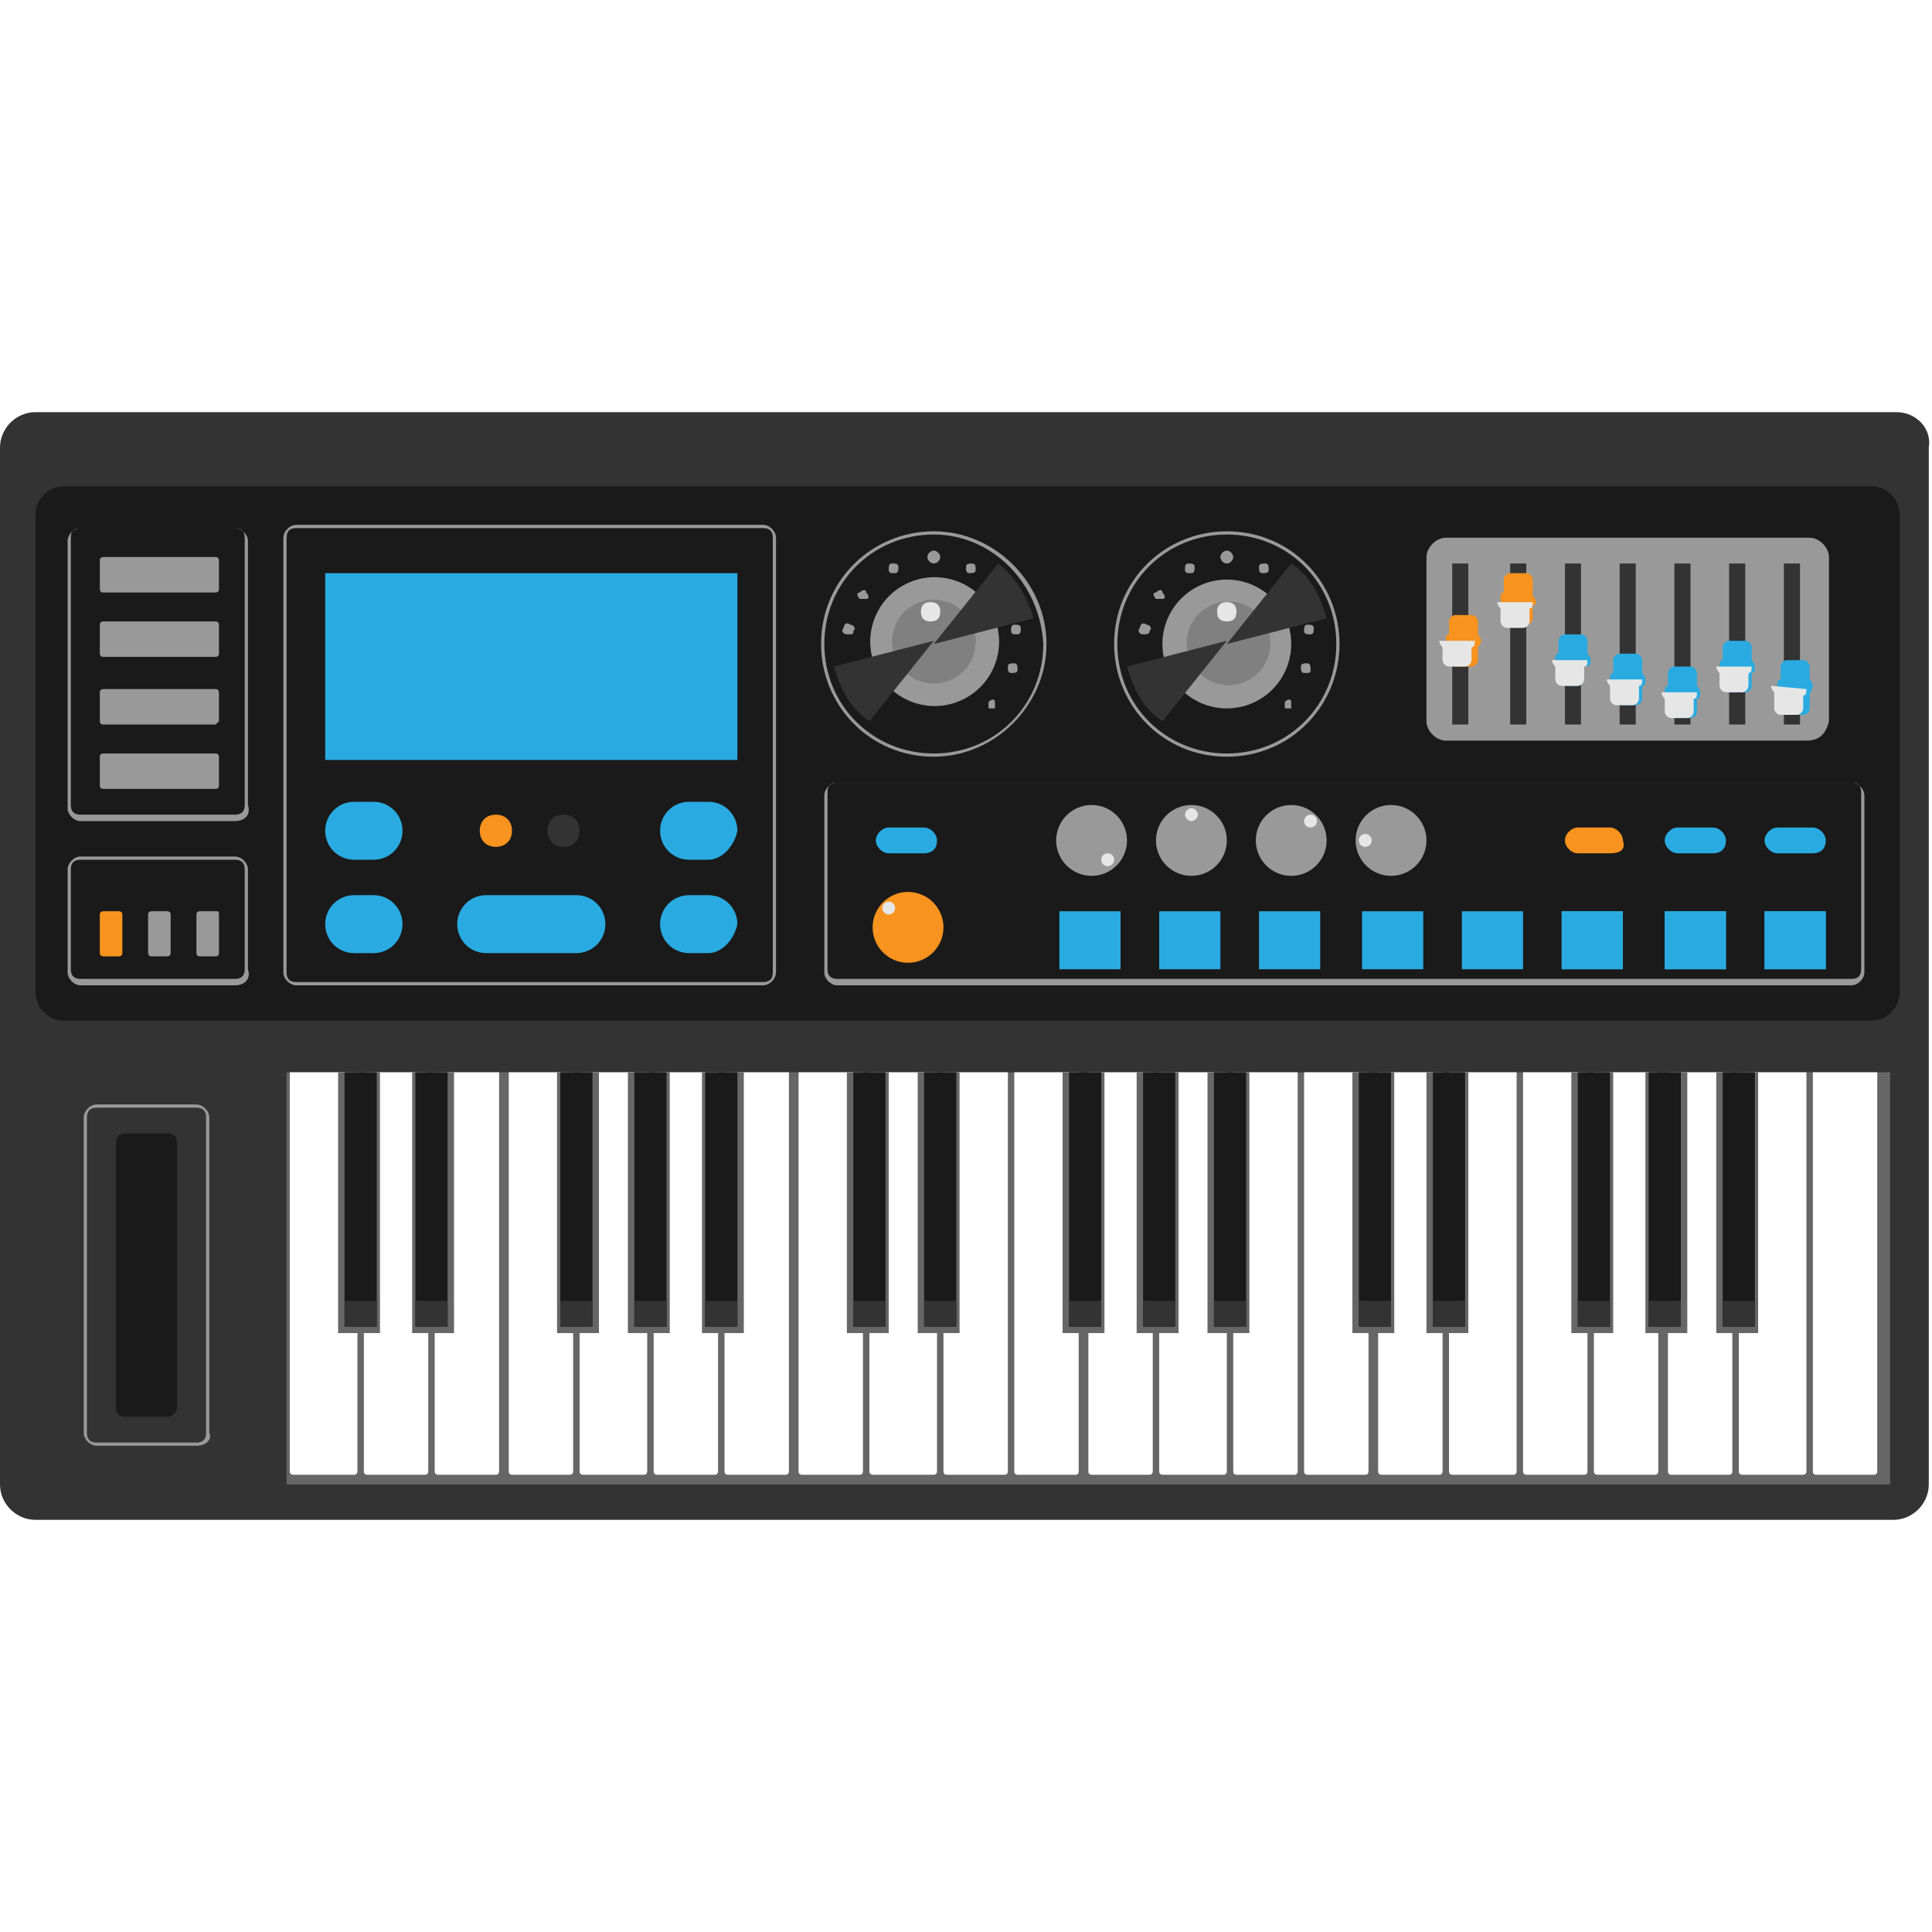 <svg enable-background="new 0 0 60 60" height="60" viewBox="0 0 60 60" width="60" xmlns="http://www.w3.org/2000/svg"><path d="m58.9 12.8h-57.8c-.6 0-1.1.5-1.1 1.1v32.2c0 .6.5 1.1 1.1 1.1h57.7c.6 0 1.1-.5 1.1-1.1v-32.2c.1-.6-.4-1.1-1-1.1z" fill="#333"/><path d="m58.1 31.7h-56.1c-.5 0-.9-.4-.9-.9v-14.8c0-.5.4-.9.9-.9h56.1c.5 0 .9.4.9.9v14.8c0 .5-.4.9-.9.9z" fill="#1a1a1a"/><path d="m3.8 28.4v1.2c0 .1-.1.1-.1.1h-.5c-.1 0-.1-.1-.1-.1v-1.2c0-.1.1-.1.1-.1h.5s.1 0 .1.1z" fill="#f7931e"/><g fill="#999"><path d="m5.3 28.4v1.2c0 .1-.1.1-.1.1h-.5c-.1 0-.1-.1-.1-.1v-1.2c0-.1.1-.1.1-.1h.5s.1 0 .1.1z"/><path d="m6.8 28.4v1.2c0 .1-.1.1-.1.1h-.5c-.1 0-.1-.1-.1-.1v-1.2c0-.1.1-.1.1-.1h.5c.1 0 .1 0 .1.1z"/><path d="m6.7 20.4h-3.5c-.1 0-.1-.1-.1-.1v-.9c0-.1.1-.1.1-.1h3.5c.1 0 .1.1.1.1v.9c0 .1-.1.1-.1.1z"/><path d="m6.7 22.5h-3.5c-.1 0-.1-.1-.1-.1v-.9c0-.1.1-.1.1-.1h3.5c.1 0 .1.1.1.1v.9s-.1.1-.1.1z"/><path d="m6.7 18.4h-3.5c-.1 0-.1-.1-.1-.1v-.9c0-.1.1-.1.1-.1h3.5c.1 0 .1.1.1.1v.9c0 .1-.1.1-.1.1z"/><path d="m7.3 25.5h-4.8c-.2 0-.4-.2-.4-.4v-8.3c0-.2.2-.4.4-.4h4.8c.2 0 .4.2.4.4v8.2c.1.3-.1.5-.4.5zm-4.8-9.1c-.2 0-.3.1-.3.3v8.3c0 .2.1.3.3.3h4.8c.2 0 .3-.1.3-.3v-8.3c0-.2-.1-.3-.3-.3z"/><path d="m6.7 24.5h-3.5c-.1 0-.1-.1-.1-.1v-.9c0-.1.1-.1.1-.1h3.5c.1 0 .1.1.1.1v.9c0 .1-.1.1-.1.1z"/></g><circle cx="28.2" cy="28.8" fill="#f7931e" r="1.1"/><circle cx="27.6" cy="28.2" fill="#e6e6e6" r=".2"/><circle cx="33.9" cy="26.1" fill="#999" r="1.1"/><circle cx="34.4" cy="26.7" fill="#e6e6e6" r=".2"/><circle cx="37" cy="26.1" fill="#999" r="1.1"/><path d="m37.2 25.3c0 .1-.1.2-.2.2s-.2-.1-.2-.2.1-.2.2-.2.2.1.2.2z" fill="#e6e6e6"/><circle cx="40.1" cy="26.1" fill="#999" r="1.1"/><circle cx="40.7" cy="25.5" fill="#e6e6e6" r=".2"/><circle cx="43.2" cy="26.1" fill="#999" r="1.1"/><circle cx="42.4" cy="26.1" fill="#e6e6e6" r=".2"/><path d="m10.1 17.8h12.8v5.8h-12.8z" fill="#29abe2"/><path d="m29 23.5c-2 0-3.5-1.6-3.5-3.5 0-2 1.6-3.5 3.5-3.5s3.5 1.6 3.5 3.5-1.6 3.5-3.5 3.5zm0-6.9c-1.9 0-3.4 1.5-3.4 3.4s1.5 3.4 3.4 3.4 3.4-1.5 3.4-3.4c-.1-1.9-1.6-3.4-3.4-3.4z" fill="#999"/><path d="m27.1 22h-.1v-.1-.1c.1-.1.2-.1.2 0v.1.1s0 0-.1 0z" fill="#999"/><path d="m26.3 20.8c0-.1 0-.2.1-.2s.2 0 .2.1 0 .2-.1.2 0 0-.1 0-.1 0-.1-.1zm5.1.1c-.1 0-.1-.1-.1-.2s.1-.1.2-.1.1.1.1.2-.1.1-.2.1zm-5.1-1.2c-.1 0-.2-.1-.1-.2 0-.1.1-.2.2-.1.1 0 .2.1.1.2 0 .1 0 .1-.2.1.1 0 .1 0 0 0zm5.1-.1c0-.1 0-.2.1-.2s.2 0 .2.1 0 .2-.1.2-.2 0-.2-.1zm-4.7-1c-.1-.1-.1-.2 0-.2.1-.1.2-.1.2 0 .1.1.1.2 0 .2s0 0-.2 0c.1 0 .1 0 0 0zm4.2-.1c-.1-.1 0-.2 0-.2.1-.1.2 0 .2 0 .1.1 0 .2 0 .2h-.1c0 .1 0 .1-.1 0zm-3.3-.8c0-.1 0-.2.1-.2s.2 0 .2.1 0 .2-.1.2h-.1s-.1 0-.1-.1zm2.5.1c-.1 0-.1-.1-.1-.2s.1-.1.2-.1.1.1.1.2-.1.1-.2.1zm-1.3-.5c0-.1.1-.2.2-.2s.2.1.2.2-.1.2-.2.2-.2-.1-.2-.2z" fill="#999"/><path d="m30.8 22h-.1v-.1-.1c.1-.1.2-.1.2 0v.1.1s0 0-.1 0z" fill="#999"/><ellipse cx="29" cy="20" fill="#999" rx="2" ry="2" transform="matrix(.224 -.975 .975 .224 3.031 43.721)"/><ellipse cx="29" cy="20" fill="#808080" rx="1.3" ry="1.3" transform="matrix(.166 -.986 .986 .166 4.469 45.2)"/><path d="m29.2 19c0 .2-.1.3-.3.3s-.3-.1-.3-.3.1-.3.3-.3.3.1.3.3z" fill="#e6e6e6"/><path d="m31 17.5-2 2.5 3.1-.8c-.2-.7-.6-1.3-1.1-1.7z" fill="#333"/><path d="m25.9 20.7c.2.7.5 1.3 1.1 1.7l2-2.5z" fill="#333"/><path d="m38.1 23.5c-2 0-3.5-1.6-3.5-3.5 0-2 1.6-3.5 3.5-3.5 2 0 3.5 1.6 3.5 3.5s-1.5 3.5-3.5 3.5zm0-6.9c-1.9 0-3.4 1.5-3.4 3.4s1.5 3.4 3.4 3.4 3.4-1.5 3.4-3.4-1.5-3.4-3.4-3.4z" fill="#999"/><path d="m36.3 22h-.1v-.1-.1c.1-.1.2-.1.2 0v.1.1c-.1 0-.1 0-.1 0z" fill="#999"/><path d="m35.5 20.8c0-.1 0-.2.1-.2s.2 0 .2.1 0 .2-.1.2 0 0-.1 0-.1 0-.1-.1zm5 .1c-.1 0-.1-.1-.1-.2s.1-.1.2-.1.1.1.1.2 0 .1-.2.1c.1 0 .1 0 0 0zm-5-1.2c-.1 0-.2-.1-.1-.2 0-.1.1-.2.2-.1.1 0 .2.1.1.2 0 .1-.1.1-.2.1zm5-.1c0-.1 0-.2.1-.2s.2 0 .2.1 0 .2-.1.2-.2 0-.2-.1zm-4.6-1c-.1-.1-.1-.2 0-.2.1-.1.2-.1.2 0 .1.1.1.2 0 .2s-.1 0-.2 0zm4.2-.1c-.1-.1 0-.2 0-.2.1-.1.2 0 .2 0 .1.1 0 .2 0 .2h-.1c0 .1-.1.1-.1 0zm-3.3-.8c0-.1 0-.2.1-.2s.2 0 .2.1 0 .2-.1.2h-.1s-.1 0-.1-.1zm2.4.1c-.1 0-.1-.1-.1-.2s.1-.1.2-.1.1.1.1.2-.1.1-.2.1zm-1.3-.5c0-.1.1-.2.2-.2s.2.1.2.2-.1.2-.2.2-.2-.1-.2-.2z" fill="#999"/><path d="m40 22h-.1v-.1-.1c.1-.1.2-.1.2 0v.1.1c-.1 0-.1 0-.1 0z" fill="#999"/><circle cx="38.1" cy="20" fill="#999" r="2"/><ellipse cx="38.1" cy="20" fill="#808080" rx="1.3" ry="1.3" transform="matrix(.16 -.987 .987 .16 12.316 54.384)"/><path d="m38.4 19c0 .2-.1.3-.3.3s-.3-.1-.3-.3.1-.3.3-.3.3.1.3.3z" fill="#e6e6e6"/><path d="m40.1 17.5-2 2.5 3.1-.8c-.2-.7-.5-1.3-1.1-1.7z" fill="#333"/><path d="m35 20.7c.2.7.5 1.3 1.1 1.7l2-2.5z" fill="#333"/><g fill="#29abe2"><path d="m11.6 26.7h-.6c-.5 0-.9-.4-.9-.9s.4-.9.9-.9h.6c.5 0 .9.4.9.9s-.4.9-.9.9z"/><path d="m22 26.7h-.6c-.5 0-.9-.4-.9-.9s.4-.9.9-.9h.6c.5 0 .9.4.9.9-.1.5-.5.9-.9.9z"/><path d="m11.6 29.6h-.6c-.5 0-.9-.4-.9-.9s.4-.9.9-.9h.6c.5 0 .9.4.9.9s-.4.9-.9.9z"/><path d="m17.9 29.6h-2.8c-.5 0-.9-.4-.9-.9s.4-.9.9-.9h2.8c.5 0 .9.4.9.9s-.4.9-.9.9z"/><path d="m22 29.6h-.6c-.5 0-.9-.4-.9-.9s.4-.9.9-.9h.6c.5 0 .9.4.9.9-.1.5-.5.9-.9.9z"/><path d="m32.9 28.3h1.9v1.8h-1.9z"/><path d="m36 28.3h1.9v1.8h-1.9z"/><path d="m39.1 28.3h1.9v1.8h-1.9z"/><path d="m42.3 28.3h1.9v1.8h-1.9z"/><path d="m45.4 28.3h1.9v1.8h-1.9z"/><path d="m48.5 28.3h1.9v1.8h-1.9z"/><path d="m51.7 28.3h1.9v1.8h-1.9z"/><path d="m54.8 28.3h1.9v1.8h-1.9z"/></g><path d="m56.1 23h-11.2c-.3 0-.6-.3-.6-.6v-5.1c0-.3.3-.6.6-.6h11.3c.3 0 .6.3.6.6v5.1c-.1.4-.3.6-.7.6z" fill="#999"/><path d="m45.1 17.5h.5v5h-.5z" fill="#333"/><path d="m46 19.9c0-.1-.1-.2-.1-.2v-.4c0-.1-.1-.2-.2-.2h-.5c-.1 0-.2.1-.2.2v.4c-.1 0-.1.1-.1.2s.1.2.1.2v.4c0 .1.1.2.2.2h.5c.1 0 .2-.1.2-.2v-.4s.1-.1.1-.2z" fill="#f7931e"/><path d="m44.7 19.9c0 .1.1.2.1.2v.4c0 .1.1.2.2.2h.5c.1 0 .2-.1.2-.2v-.4c.1 0 .1-.1.1-.2z" fill="#e6e6e6"/><path d="m46.9 17.5h.5v5h-.5z" fill="#333"/><path d="m47.7 18.7c0-.1-.1-.2-.1-.2v-.5c0-.1-.1-.2-.2-.2h-.5c-.1 0-.2.1-.2.2v.4c-.1 0-.1.1-.1.2s.1.2.1.2v.4c0 .1.1.2.2.2h.5c.1 0 .2-.1.2-.2v-.4c.1 0 .1-.1.1-.1z" fill="#f7931e"/><path d="m46.5 18.7c0 .1.1.2.1.2v.4c0 .1.1.2.2.2h.5c.1 0 .2-.1.2-.2v-.4c.1 0 .1-.1.1-.2z" fill="#e6e6e6"/><path d="m48.6 17.5h.5v5h-.5z" fill="#333"/><path d="m49.4 20.5c0-.1-.1-.2-.1-.2v-.4c0-.1-.1-.2-.2-.2h-.5c-.1 0-.2.1-.2.2v.4c-.1 0-.1.1-.1.2s.1.2.1.2v.4c0 .1.1.2.2.2h.4c.1 0 .2-.1.2-.2v-.4c.2 0 .2-.1.2-.2z" fill="#29abe2"/><path d="m48.2 20.5c0 .1.1.2.1.2v.4c0 .1.1.2.2.2h.5c.1 0 .2-.1.2-.2v-.4c.1 0 .1-.1.1-.2z" fill="#e6e6e6"/><path d="m50.3 17.5h.5v5h-.5z" fill="#333"/><path d="m51.1 21.1c0-.1-.1-.2-.1-.2v-.4c0-.1-.1-.2-.2-.2h-.5c-.1 0-.2.1-.2.2v.4c-.1 0-.1.1-.1.2s.1.2.1.2v.4c0 .1.1.2.2.2h.5c.1 0 .2-.1.2-.2v-.4c.1 0 .1-.1.1-.2z" fill="#29abe2"/><path d="m49.9 21.1c0 .1.1.2.1.2v.4c0 .1.1.2.2.2h.5c.1 0 .2-.1.2-.2v-.4c.1 0 .1-.1.1-.2z" fill="#e6e6e6"/><path d="m52 17.5h.5v5h-.5z" fill="#333"/><path d="m52.8 21.5c0-.1-.1-.2-.1-.2v-.4c0-.1-.1-.2-.2-.2h-.5c-.1 0-.2.1-.2.2v.4c-.1 0-.1.1-.1.2s.1.2.1.2v.4c0 .1.1.2.2.2h.5c.1 0 .2-.1.2-.2v-.4c.1 0 .1-.1.1-.2z" fill="#29abe2"/><path d="m51.6 21.5c0 .1.1.2.1.2v.4c0 .1.1.2.2.2h.5c.1 0 .2-.1.2-.2v-.4c.1 0 .1-.1.1-.2z" fill="#e6e6e6"/><path d="m53.7 17.5h.5v5h-.5z" fill="#333"/><path d="m54.5 20.7c0-.1-.1-.2-.1-.2v-.4c0-.1-.1-.2-.2-.2h-.5c-.1 0-.2.1-.2.2v.4c-.1 0-.1.1-.1.2s.1.2.1.2v.4c0 .1.1.2.2.2h.5c.1 0 .2-.1.2-.2v-.4c.1 0 .1-.1.1-.2z" fill="#29abe2"/><path d="m53.3 20.7c0 .1.1.2.1.2v.4c0 .1.1.2.2.2h.5c.1 0 .2-.1.2-.2v-.4c.1 0 .1-.1.1-.2z" fill="#e6e6e6"/><path d="m55.4 17.5h.5v5h-.5z" fill="#333"/><path d="m56.3 21.3c0-.1-.1-.2-.1-.2v-.4c0-.1-.1-.2-.2-.2h-.5c-.1 0-.2.1-.2.2v.4c-.1 0-.1.1-.1.2s.1.2.1.2v.5c0 .1.1.2.2.2h.5c.1 0 .2-.1.2-.2v-.4c0-.1.1-.2.1-.3z" fill="#29abe2"/><path d="m55 21.3c0 .1.1.2.1.2v.5c0 .1.1.2.2.2h.5c.1 0 .2-.1.2-.2v-.4c.1 0 .1-.1.1-.2z" fill="#e6e6e6"/><path d="m23.7 30.6h-14.5c-.2 0-.4-.2-.4-.4v-13.5c0-.2.2-.4.4-.4h14.5c.2 0 .4.2.4.4v13.5c0 .2-.2.4-.4.4zm-14.5-14.2c-.2 0-.3.1-.3.3v13.5c0 .2.1.3.3.3h14.5c.2 0 .3-.1.3-.3v-13.5c0-.2-.1-.3-.3-.3z" fill="#999"/><path d="m7.3 30.6h-4.8c-.2 0-.4-.2-.4-.4v-3.2c0-.2.2-.4.4-.4h4.8c.2 0 .4.2.4.4v3.1c.1.3-.1.5-.4.5zm-4.8-3.9c-.2 0-.3.1-.3.3v3.1c0 .2.1.3.3.3h4.8c.2 0 .3-.1.3-.3v-3.1c0-.2-.1-.3-.3-.3z" fill="#999"/><path d="m6.1 44.9h-3.1c-.2 0-.4-.2-.4-.4v-9.8c0-.2.2-.4.4-.4h3.1c.2 0 .4.2.4.4v9.8c.1.2-.1.4-.4.4zm-3.1-10.5c-.2 0-.3.1-.3.3v9.8c0 .2.1.3.3.3h3.1c.2 0 .3-.1.3-.3v-9.8c0-.2-.1-.3-.3-.3z" fill="#999"/><path d="m57.5 30.6h-31.5c-.2 0-.4-.2-.4-.4v-5.5c0-.2.2-.4.4-.4h31.5c.2 0 .4.2.4.4v5.5c0 .2-.2.4-.4.4zm-31.5-6.3c-.2 0-.3.1-.3.3v5.5c0 .2.1.3.3.3h31.5c.2 0 .3-.1.3-.3v-5.5c0-.2-.1-.3-.3-.3z" fill="#999"/><path d="m48.5 28.3h1.9v1.8h-1.9z" fill="#29abe2"/><path d="m51.7 28.3h1.9v1.8h-1.9z" fill="#29abe2"/><path d="m54.8 28.3h1.9v1.8h-1.9z" fill="#29abe2"/><path d="m50 26.5h-1c-.2 0-.4-.2-.4-.4s.2-.4.4-.4h1c.2 0 .4.2.4.4.1.3-.1.4-.4.4z" fill="#f7931e"/><path d="m28.7 26.5h-1.1c-.2 0-.4-.2-.4-.4s.2-.4.4-.4h1.1c.2 0 .4.2.4.4 0 .3-.2.4-.4.4z" fill="#29abe2"/><path d="m53.2 26.5h-1.1c-.2 0-.4-.2-.4-.4s.2-.4.4-.4h1.1c.2 0 .4.2.4.4 0 .3-.2.4-.4.4z" fill="#29abe2"/><path d="m56.3 26.5h-1.1c-.2 0-.4-.2-.4-.4s.2-.4.4-.4h1.1c.2 0 .4.2.4.4 0 .3-.2.4-.4.4z" fill="#29abe2"/><path d="m8.9 33.3h49.8v12.8h-49.8z" fill="#666"/><g fill="#fff"><path d="m11.1 33.3h-2.1v12.4c0 .1.1.1.1.1h1.9c.1 0 .1-.1.1-.1z"/><path d="m13.4 33.3h-2.1v12.4c0 .1.1.1.1.1h1.8c.1 0 .1-.1.1-.1v-12.4z"/><path d="m15.6 33.3h-2.1v12.4c0 .1.1.1.1.1h1.8c.1 0 .1-.1.1-.1v-12.4z"/><path d="m17.9 33.3h-2.1v12.4c0 .1.1.1.1.1h1.8c.1 0 .1-.1.1-.1v-12.4z"/><path d="m20.1 33.3h-2.1v12.4c0 .1.1.1.1.1h1.9c.1 0 .1-.1.1-.1z"/><path d="m22.4 33.3h-2.1v12.4c0 .1.1.1.1.1h1.8c.1 0 .1-.1.1-.1v-12.4z"/><path d="m24.6 33.3h-2.1v12.4c0 .1.1.1.1.1h1.8c.1 0 .1-.1.1-.1v-12.4z"/><path d="m26.9 33.3h-2.1v12.4c0 .1.1.1.1.1h1.8c.1 0 .1-.1.1-.1v-12.4z"/><path d="m29.1 33.3h-2.1v12.4c0 .1.1.1.1.1h1.9c.1 0 .1-.1.1-.1z"/><path d="m31.4 33.3h-2.1v12.4c0 .1.1.1.1.1h1.8c.1 0 .1-.1.1-.1v-12.4z"/><path d="m33.6 33.3h-2.1v12.4c0 .1.1.1.1.1h1.8c.1 0 .1-.1.1-.1v-12.4z"/><path d="m35.9 33.3h-2.1v12.4c0 .1.1.1.1.1h1.8c.1 0 .1-.1.1-.1v-12.4z"/><path d="m38.1 33.3h-2.1v12.4c0 .1.1.1.1.1h1.9c.1 0 .1-.1.1-.1z"/><path d="m40.4 33.3h-2.1v12.4c0 .1.1.1.1.1h1.8c.1 0 .1-.1.1-.1v-12.4z"/><path d="m42.6 33.3h-2.1v12.4c0 .1.1.1.1.1h1.8c.1 0 .1-.1.1-.1v-12.4z"/><path d="m44.9 33.3h-2.1v12.4c0 .1.1.1.1.1h1.8c.1 0 .1-.1.1-.1v-12.4z"/><path d="m47.1 33.3h-2.1v12.4c0 .1.1.1.1.1h1.9c.1 0 .1-.1.1-.1z"/><path d="m49.4 33.3h-2.1v12.4c0 .1.1.1.1.1h1.8c.1 0 .1-.1.1-.1v-12.4z"/><path d="m51.6 33.3h-2.1v12.4c0 .1.1.1.1.1h1.8c.1 0 .1-.1.1-.1v-12.4z"/><path d="m53.9 33.3h-2.1v12.4c0 .1.1.1.1.1h1.8c.1 0 .1-.1.1-.1v-12.4z"/><path d="m56.1 33.3h-2.1v12.4c0 .1.1.1.1.1h1.9c.1 0 .1-.1.1-.1z"/><path d="m58.4 33.3h-2.1v12.4c0 .1.1.1.1.1h1.8c.1 0 .1-.1.1-.1v-12.4z"/></g><path d="m10.5 33.3h1.3v8.1h-1.3z" fill="#666"/><path d="m10.7 33.3h1v7.9h-1z" fill="#1a1a1a"/><path d="m10.7 40.4h1v.8h-1z" fill="#333"/><path d="m12.8 33.3h1.3v8.1h-1.3z" fill="#666"/><path d="m12.9 33.3h1v7.9h-1z" fill="#1a1a1a"/><path d="m12.9 40.4h1v.8h-1z" fill="#333"/><path d="m17.3 33.3h1.3v8.1h-1.3z" fill="#666"/><path d="m17.4 33.3h1v7.9h-1z" fill="#1a1a1a"/><path d="m17.4 40.4h1v.8h-1z" fill="#333"/><path d="m19.5 33.3h1.3v8.1h-1.3z" fill="#666"/><path d="m19.7 33.3h1v7.9h-1z" fill="#1a1a1a"/><path d="m19.7 40.4h1v.8h-1z" fill="#333"/><path d="m21.8 33.3h1.3v8.1h-1.3z" fill="#666"/><path d="m21.9 33.3h1v7.9h-1z" fill="#1a1a1a"/><path d="m21.9 40.4h1v.8h-1z" fill="#333"/><path d="m26.3 33.3h1.3v8.1h-1.3z" fill="#666"/><path d="m26.5 33.3h1v7.9h-1z" fill="#1a1a1a"/><path d="m26.5 40.4h1v.8h-1z" fill="#333"/><path d="m28.5 33.3h1.3v8.1h-1.3z" fill="#666"/><path d="m28.7 33.3h1v7.9h-1z" fill="#1a1a1a"/><path d="m28.7 40.4h1v.8h-1z" fill="#333"/><path d="m33 33.3h1.3v8.1h-1.3z" fill="#666"/><path d="m33.2 33.3h1v7.9h-1z" fill="#1a1a1a"/><path d="m33.2 40.4h1v.8h-1z" fill="#333"/><path d="m35.3 33.3h1.3v8.1h-1.3z" fill="#666"/><path d="m35.5 33.3h1v7.9h-1z" fill="#1a1a1a"/><path d="m35.5 40.4h1v.8h-1z" fill="#333"/><path d="m37.5 33.3h1.3v8.1h-1.3z" fill="#666"/><path d="m37.7 33.3h1v7.9h-1z" fill="#1a1a1a"/><path d="m37.7 40.4h1v.8h-1z" fill="#333"/><path d="m42 33.3h1.3v8.1h-1.3z" fill="#666"/><path d="m42.2 33.3h1v7.9h-1z" fill="#1a1a1a"/><path d="m42.2 40.4h1v.8h-1z" fill="#333"/><path d="m44.3 33.3h1.3v8.1h-1.3z" fill="#666"/><path d="m44.5 33.3h1v7.9h-1z" fill="#1a1a1a"/><path d="m44.5 40.4h1v.8h-1z" fill="#333"/><path d="m48.8 33.3h1.3v8.1h-1.3z" fill="#666"/><path d="m49 33.3h1v7.9h-1z" fill="#1a1a1a"/><path d="m49 40.4h1v.8h-1z" fill="#333"/><path d="m51.1 33.3h1.3v8.1h-1.3z" fill="#666"/><path d="m51.2 33.3h1v7.9h-1z" fill="#1a1a1a"/><path d="m51.2 40.4h1v.8h-1z" fill="#333"/><path d="m53.3 33.3h1.3v8.1h-1.3z" fill="#666"/><path d="m53.5 33.3h1v7.9h-1z" fill="#1a1a1a"/><path d="m53.5 40.4h1v.8h-1z" fill="#333"/><path d="m5.2 44h-1.3c-.2 0-.3-.1-.3-.3v-8.2c0-.2.1-.3.3-.3h1.3c.2 0 .3.1.3.3v8.2c0 .1-.1.3-.3.3z" fill="#1a1a1a"/><path d="m15.9 25.8c0 .3-.2.5-.5.5s-.5-.2-.5-.5.2-.5.5-.5.5.2.5.5z" fill="#f7931e"/><path d="m18 25.8c0 .3-.2.5-.5.5s-.5-.2-.5-.5.2-.5.5-.5.5.2.5.5z" fill="#333"/></svg>
